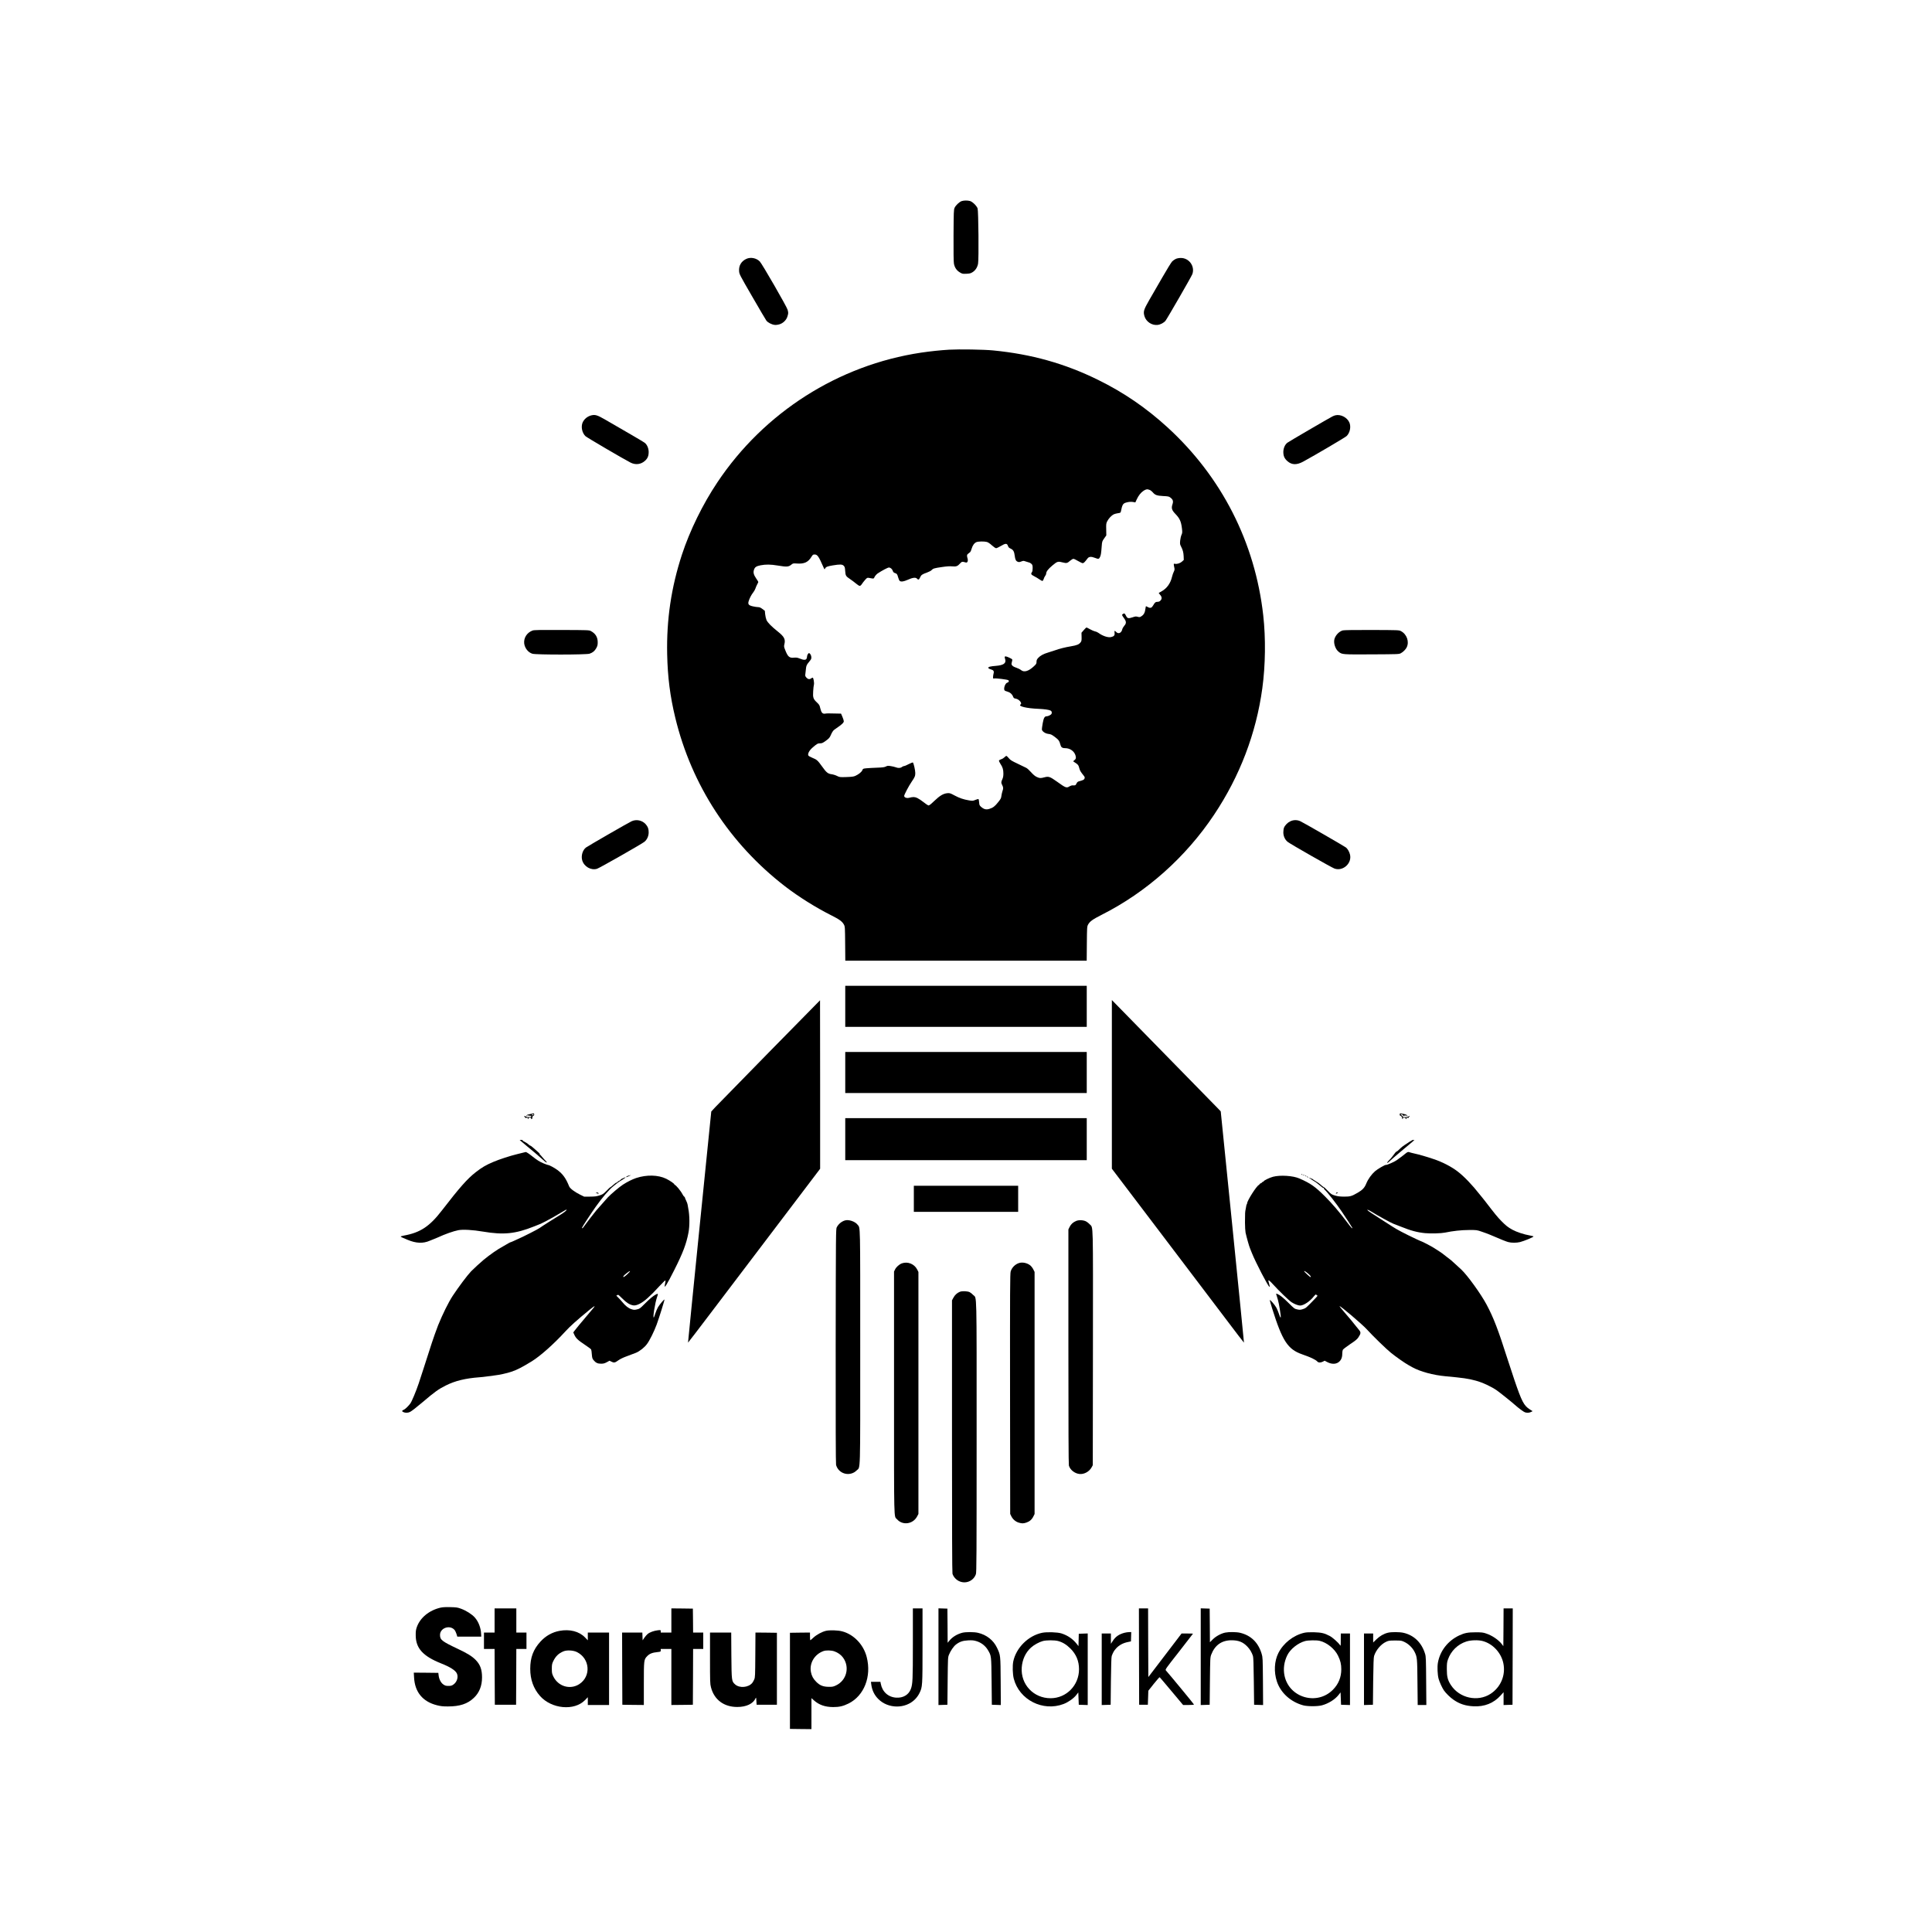 <?xml version="1.0" standalone="no"?>
<!DOCTYPE svg PUBLIC "-//W3C//DTD SVG 20010904//EN"
 "http://www.w3.org/TR/2001/REC-SVG-20010904/DTD/svg10.dtd">
<svg version="1.0" xmlns="http://www.w3.org/2000/svg"
 width="4000pt" height="4000pt" viewBox="0 0 4000 4000"
 preserveAspectRatio="xMidYMid meet">

<g transform="translate(0,4000) scale(0.1,-0.1)"
fill="#000000" stroke="none">
<path d="M19912 35837 c-48 -15 -126 -89 -148 -139 -18 -40 -19 -82 -22 -571
-2 -340 1 -548 8 -585 15 -81 55 -140 120 -180 52 -32 59 -33 136 -30 69 3 88
7 130 33 59 37 100 100 114 177 17 92 8 1092 -10 1143 -20 55 -104 137 -156
153 -49 14 -126 14 -172 -1z"/>
<path d="M15454 34641 c-105 -48 -160 -138 -152 -252 5 -67 7 -71 273 -531
147 -254 278 -478 292 -496 29 -39 107 -80 167 -88 27 -4 64 0 102 11 77 22
146 89 168 166 19 64 19 71 3 135 -17 64 -528 951 -577 1001 -70 71 -188 94
-276 54z"/>
<path d="M24344 34640 c-23 -10 -57 -34 -75 -52 -19 -19 -110 -167 -203 -329
-94 -162 -216 -374 -272 -471 -116 -203 -127 -238 -99 -335 33 -113 154 -194
272 -180 58 6 130 44 164 87 38 49 538 916 555 964 58 162 -67 337 -240 335
-36 0 -78 -8 -102 -19z"/>
<path d="M19650 32760 c-172 -10 -393 -33 -580 -61 -1712 -257 -3250 -1236
-4218 -2686 -304 -454 -571 -1001 -734 -1498 -221 -677 -320 -1342 -305 -2060
10 -476 61 -874 168 -1315 337 -1393 1128 -2608 2274 -3492 278 -214 634 -437
956 -599 168 -84 227 -127 262 -193 21 -40 22 -54 25 -393 l3 -353 2499 0
2499 0 3 353 c3 339 4 353 25 393 36 67 93 108 280 203 928 468 1741 1192
2328 2071 535 801 872 1685 1000 2620 65 479 72 1037 19 1510 -169 1510 -862
2869 -1985 3895 -444 405 -904 719 -1434 980 -689 339 -1380 533 -2175 610
-193 19 -700 27 -910 15z m4154 -2904 c18 -7 46 -29 62 -48 47 -57 85 -71 215
-78 106 -5 120 -8 151 -32 53 -40 64 -75 43 -138 -27 -81 -15 -122 60 -200 91
-94 118 -155 136 -301 9 -80 9 -92 -10 -134 -11 -25 -23 -79 -27 -118 -6 -64
-4 -79 16 -117 40 -78 52 -124 56 -204 l3 -79 -36 -33 c-38 -35 -102 -56 -147
-47 -31 6 -31 7 -10 -94 4 -22 0 -43 -14 -70 -11 -21 -28 -69 -37 -107 -31
-133 -106 -237 -214 -298 -31 -17 -58 -33 -60 -34 -2 -2 10 -19 28 -39 39 -44
41 -86 6 -120 -16 -17 -35 -25 -58 -25 -41 0 -57 -12 -90 -71 -32 -56 -58 -66
-110 -39 -21 11 -39 20 -41 20 -2 0 -7 -24 -11 -52 -9 -78 -32 -123 -78 -153
-36 -25 -43 -26 -81 -15 -36 10 -51 9 -105 -10 -91 -30 -111 -25 -139 33 -24
49 -36 56 -67 33 -21 -15 -19 -22 30 -90 46 -64 47 -103 1 -153 -18 -21 -37
-54 -41 -73 -16 -75 -80 -103 -125 -55 -33 35 -40 31 -34 -18 7 -50 -12 -74
-73 -87 -62 -15 -177 24 -261 87 -18 13 -49 27 -69 30 -20 4 -67 24 -105 45
-37 22 -72 38 -76 36 -5 -1 -30 -27 -55 -55 l-46 -53 2 -84 c2 -72 -1 -89 -19
-113 -34 -45 -75 -63 -201 -84 -124 -21 -225 -46 -333 -84 -36 -13 -99 -33
-140 -45 -96 -28 -162 -64 -206 -112 -27 -31 -34 -46 -34 -80 0 -38 -5 -47
-57 -95 -108 -101 -202 -128 -264 -76 -18 15 -62 37 -98 49 -42 14 -72 30 -85
47 -17 23 -18 30 -6 71 7 24 10 49 6 54 -9 15 -111 62 -134 62 -25 0 -26 -8
-11 -60 25 -82 -35 -124 -193 -136 -46 -3 -100 -10 -121 -16 -53 -13 -46 -38
16 -56 58 -16 72 -38 57 -90 -5 -20 -10 -52 -10 -71 0 -29 3 -33 22 -28 32 9
281 -22 296 -37 18 -17 6 -43 -24 -50 -46 -12 -85 -136 -51 -164 6 -5 31 -15
54 -21 55 -15 97 -51 116 -100 14 -35 21 -40 59 -46 68 -12 137 -96 98 -120
-59 -37 124 -81 375 -91 116 -5 212 -18 247 -36 23 -11 31 -43 18 -68 -11 -21
-69 -50 -100 -50 -43 0 -61 -32 -81 -140 -10 -58 -19 -116 -18 -130 0 -38 66
-86 130 -94 61 -8 73 -14 149 -72 68 -51 85 -76 101 -141 15 -64 38 -83 103
-83 102 0 191 -65 215 -157 13 -48 5 -71 -32 -98 -21 -16 -21 -17 -3 -28 87
-55 95 -64 115 -143 11 -40 27 -67 85 -139 25 -31 28 -41 20 -63 -9 -26 -25
-34 -124 -61 -16 -4 -32 -20 -43 -44 -17 -37 -26 -41 -80 -37 -15 1 -42 -8
-61 -19 -65 -41 -79 -36 -265 98 -142 101 -170 111 -256 88 -83 -22 -100 -21
-160 7 -34 15 -72 47 -117 97 -36 41 -81 82 -100 91 -18 9 -98 48 -178 86
-125 59 -151 75 -184 115 -21 26 -44 47 -50 47 -7 0 -25 -13 -40 -29 -15 -15
-45 -34 -67 -40 -22 -7 -43 -19 -46 -27 -3 -8 10 -38 29 -67 47 -70 62 -119
62 -202 0 -51 -6 -84 -22 -119 -27 -60 -27 -72 -2 -121 24 -47 25 -69 5 -125
-8 -24 -18 -67 -22 -97 -5 -48 -14 -65 -67 -131 -69 -87 -106 -115 -182 -139
-66 -20 -111 -10 -169 40 -35 31 -39 38 -43 95 -2 34 -9 65 -14 68 -5 3 -33
-5 -64 -17 -52 -22 -58 -22 -132 -10 -116 20 -197 47 -301 103 -85 46 -99 50
-145 46 -84 -7 -156 -49 -272 -160 -87 -83 -108 -98 -127 -92 -12 4 -56 34
-97 67 -41 33 -99 71 -128 85 -56 25 -87 26 -173 4 -48 -12 -99 8 -99 39 0 26
94 205 155 294 65 95 75 118 75 181 0 55 -33 200 -49 217 -5 4 -43 -10 -85
-32 -42 -23 -86 -41 -97 -41 -12 0 -32 -9 -46 -20 -30 -24 -78 -26 -130 -5
-21 8 -67 19 -102 24 -55 9 -68 8 -100 -9 -30 -15 -67 -20 -182 -24 -79 -3
-177 -8 -218 -12 -71 -7 -74 -8 -87 -40 -16 -38 -75 -85 -144 -117 -36 -16
-72 -21 -186 -25 -137 -4 -142 -3 -194 23 -29 15 -80 31 -112 35 -78 11 -109
36 -197 160 -92 128 -109 143 -203 181 -51 21 -79 38 -84 51 -12 39 24 104 89
160 91 79 106 88 157 88 38 0 56 8 118 53 55 39 77 63 93 97 47 105 55 115
123 161 116 79 156 117 156 147 -1 15 -13 56 -29 92 l-28 65 -99 2 c-178 5
-189 4 -229 -2 -55 -9 -81 20 -102 111 -14 62 -20 74 -69 120 -77 72 -87 103
-78 233 3 58 10 118 15 134 10 35 -9 147 -25 147 -7 0 -21 -7 -32 -15 -33 -25
-69 -18 -99 17 -25 29 -27 37 -20 83 4 27 9 71 11 96 5 64 16 88 62 142 22 26
44 56 47 68 10 31 -3 84 -26 105 -21 18 -21 18 -40 -5 -10 -13 -19 -34 -19
-46 0 -13 -4 -35 -10 -49 -13 -34 -59 -35 -141 -1 -50 20 -71 23 -118 19 -97
-11 -130 18 -185 160 -25 63 -27 72 -16 118 25 104 -3 157 -139 265 -130 104
-208 183 -232 237 -10 25 -23 78 -27 118 l-7 72 -50 38 c-37 28 -60 38 -88 38
-21 0 -69 7 -108 16 -89 20 -108 43 -89 107 18 60 57 135 95 182 17 22 38 58
45 80 7 22 23 60 36 84 13 24 24 47 24 52 0 5 -20 38 -45 74 -50 74 -63 120
-46 174 17 58 47 79 137 97 110 21 208 20 357 -5 193 -32 225 -29 289 25 25
20 35 22 105 17 153 -11 234 26 302 137 28 45 34 50 66 50 59 0 86 -39 184
-265 22 -49 22 -49 34 -25 17 34 46 45 157 64 153 25 196 24 228 -7 22 -23 26
-37 31 -111 7 -97 13 -106 106 -169 33 -22 86 -62 117 -88 31 -27 66 -49 77
-49 13 0 30 14 45 38 13 20 43 59 66 85 39 44 46 48 77 43 111 -20 100 -22
122 22 12 23 40 54 63 70 87 58 208 122 231 122 33 0 69 -30 82 -71 8 -23 20
-36 41 -42 44 -15 50 -22 69 -90 9 -34 24 -68 33 -74 27 -22 82 -14 163 22
102 47 167 55 193 26 28 -31 43 -26 65 23 23 53 42 66 141 101 41 15 85 37 97
51 31 34 54 41 214 64 99 15 162 19 213 14 84 -8 112 3 164 61 34 39 45 41
119 19 33 -9 50 32 35 85 -18 58 -15 78 16 100 15 12 33 25 39 31 7 6 20 36
29 68 20 70 56 120 100 138 39 16 163 18 217 3 23 -6 65 -34 103 -70 38 -34
75 -59 88 -59 11 0 55 21 96 45 99 60 130 60 150 -1 9 -26 22 -38 55 -53 53
-24 73 -58 84 -149 10 -79 24 -107 63 -123 22 -9 36 -8 72 6 41 16 48 16 88 2
24 -9 56 -18 71 -22 16 -3 40 -17 53 -30 20 -20 24 -34 24 -88 0 -40 -5 -70
-15 -83 -27 -36 -18 -52 48 -85 34 -17 83 -47 110 -66 26 -19 54 -33 62 -30 7
3 18 22 24 41 5 20 19 48 30 62 12 15 21 36 21 46 0 44 37 93 127 169 105 88
115 91 222 63 73 -18 88 -15 147 37 25 21 55 39 68 39 12 0 55 -20 96 -45 41
-24 85 -45 96 -45 21 0 42 21 102 100 29 37 76 40 152 10 70 -28 84 -26 103
15 20 42 25 74 36 218 8 107 9 109 52 170 l44 62 -2 123 c-3 113 -1 127 21
170 30 59 90 122 136 144 19 9 59 19 88 23 46 6 53 10 58 33 29 144 44 169
109 187 58 17 106 20 155 10 l36 -7 28 61 c37 81 85 142 142 180 52 34 78 38
128 17z"/>
<path d="M12245 31401 c-83 -20 -151 -77 -183 -150 -37 -88 -11 -213 59 -281
29 -28 783 -470 933 -547 103 -53 216 -39 299 36 55 49 77 101 77 182 0 77
-33 155 -84 193 -27 21 -391 234 -828 485 -151 87 -196 100 -273 82z"/>
<path d="M27645 31401 c-16 -4 -44 -15 -61 -24 -79 -41 -903 -521 -930 -543
-51 -38 -84 -116 -84 -193 1 -84 23 -134 85 -189 91 -80 192 -82 327 -9 242
132 868 500 897 528 70 66 96 192 59 280 -46 108 -184 178 -293 150z"/>
<path d="M11027 26946 c-116 -42 -187 -152 -174 -268 12 -98 83 -187 170 -213
78 -23 1115 -22 1184 1 66 23 105 55 139 116 24 45 29 64 29 123 -1 104 -46
178 -140 229 -39 21 -48 21 -605 23 -457 2 -572 0 -603 -11z"/>
<path d="M27800 26948 c-73 -21 -144 -93 -170 -172 -27 -85 15 -217 87 -272
72 -55 71 -55 684 -52 556 3 565 3 604 25 46 25 96 75 118 118 59 117 5 273
-117 338 -41 22 -46 22 -606 24 -355 1 -578 -2 -600 -9z"/>
<path d="M13075 22996 c-68 -31 -902 -512 -943 -543 -70 -53 -105 -172 -78
-265 38 -131 183 -213 307 -175 50 15 920 510 979 557 55 43 90 119 90 196 0
75 -15 116 -61 169 -72 82 -195 108 -294 61z"/>
<path d="M26715 22996 c-55 -25 -110 -81 -131 -132 -8 -19 -14 -62 -14 -98 0
-77 35 -153 90 -196 60 -48 912 -533 970 -553 177 -61 365 111 320 292 -15 60
-51 121 -87 147 -40 30 -878 513 -938 540 -67 32 -143 32 -210 0z"/>
<path d="M17500 19165 l0 -425 2500 0 2500 0 0 425 0 425 -2500 0 -2500 0 0
-425z"/>
<path d="M15930 18224 c-575 -586 -1081 -1104 -1125 -1151 l-79 -86 -242
-2391 c-133 -1315 -240 -2392 -239 -2394 1 -2 232 299 511 668 280 369 895
1180 1367 1802 l857 1130 0 1744 c0 959 -1 1744 -2 1744 -2 0 -473 -480 -1048
-1066z"/>
<path d="M23020 17549 l0 -1746 982 -1294 c539 -712 1154 -1523 1366 -1802
211 -280 385 -507 387 -505 1 2 -106 1080 -239 2396 l-242 2392 -45 48 c-34
35 -1423 1455 -2145 2192 l-64 65 0 -1746z"/>
<path d="M17500 17795 l0 -425 2500 0 2500 0 0 425 0 425 -2500 0 -2500 0 0
-425z"/>
<path d="M11025 16945 c-5 -1 -36 -8 -67 -15 -49 -11 -58 -17 -57 -34 1 -18 2
-19 6 -3 4 14 11 17 26 13 12 -3 32 -6 45 -6 13 0 22 -6 22 -15 0 -19 -98 -18
-118 1 -7 8 -19 11 -25 7 -8 -5 -8 -8 1 -11 7 -2 12 -10 12 -18 0 -10 8 -12
32 -7 26 5 30 4 25 -10 -4 -10 -2 -17 3 -17 6 0 10 7 10 15 0 10 10 15 31 15
24 0 30 -4 25 -15 -3 -9 0 -15 9 -15 8 0 15 9 15 19 0 30 11 51 26 51 8 0 14
10 14 25 0 23 -9 28 -35 20z m25 -26 c0 -6 -6 -9 -14 -6 -8 3 -17 1 -20 -6 -2
-7 -5 -4 -5 6 -1 11 6 17 19 17 11 0 20 -5 20 -11z"/>
<path d="M28980 16925 c0 -14 5 -25 11 -25 17 0 39 -27 39 -49 0 -12 4 -21 10
-21 5 0 7 7 4 15 -5 11 1 15 25 15 21 0 31 -5 31 -15 0 -8 8 -15 18 -14 10 0
12 3 5 6 -25 10 -12 25 17 21 24 -4 30 -1 30 14 0 12 4 16 12 12 7 -5 8 -3 3
6 -6 10 -10 10 -19 -2 -15 -20 -127 -24 -123 -5 1 7 -4 11 -10 10 -7 -2 -12 3
-10 10 1 6 -4 11 -10 10 -7 -2 -13 2 -13 7 0 6 9 10 20 10 12 0 20 -7 20 -16
0 -14 7 -16 44 -11 37 5 45 3 49 -11 4 -14 5 -13 6 3 1 21 -34 36 -121 50 -36
6 -38 4 -38 -20z"/>
<path d="M17500 16415 l0 -435 2500 0 2500 0 0 435 0 435 -2500 0 -2500 0 0
-435z"/>
<path d="M10760 16396 c0 -2 60 -52 133 -112 152 -125 297 -248 371 -316 28
-26 53 -42 55 -36 2 7 -7 21 -20 32 -13 12 -44 46 -69 76 -25 30 -48 57 -53
58 -4 2 -5 7 -3 11 3 4 -11 20 -31 37 -20 16 -61 53 -93 82 -31 28 -62 52 -69
52 -6 0 -22 10 -35 23 -22 21 -54 42 -112 72 -17 9 -21 15 -12 18 7 3 -4 6
-24 6 -21 1 -38 -1 -38 -3z"/>
<path d="M29227 16388 c2 -5 -1 -8 -7 -8 -6 0 -26 -10 -43 -23 -18 -12 -39
-27 -48 -32 -73 -46 -111 -74 -152 -116 -26 -27 -53 -49 -60 -49 -11 0 -41
-35 -97 -114 -8 -12 -34 -41 -57 -64 -24 -23 -43 -47 -43 -53 0 -14 17 -3 70
47 25 23 56 51 70 62 14 12 66 56 115 98 127 108 135 114 190 159 28 22 66 54
85 72 l35 33 -32 -3 c-17 -1 -29 -5 -26 -9z"/>
<path d="M10845 16139 c-16 -4 -78 -20 -137 -34 -146 -35 -370 -108 -494 -161
-156 -66 -234 -112 -364 -213 -173 -134 -337 -320 -700 -791 -256 -333 -449
-460 -787 -521 -39 -7 -70 -17 -67 -21 5 -8 35 -23 143 -67 177 -74 320 -80
461 -18 25 11 61 25 80 32 19 7 55 22 80 33 155 72 326 132 428 152 93 19 304
7 512 -29 429 -72 671 -47 1060 108 58 24 118 48 135 54 27 10 174 88 255 134
132 76 238 138 258 151 12 8 22 10 22 5 0 -15 -40 -48 -122 -100 -43 -26 -152
-95 -244 -152 -92 -58 -179 -115 -193 -126 -25 -21 -359 -191 -451 -229 -25
-11 -67 -30 -94 -43 -28 -12 -53 -23 -58 -23 -5 0 -25 -11 -46 -23 -20 -13
-68 -41 -107 -62 -111 -59 -265 -166 -404 -280 -52 -42 -218 -195 -257 -236
-82 -86 -260 -324 -382 -509 -88 -135 -208 -377 -302 -610 -28 -70 -119 -325
-130 -365 -5 -16 -27 -86 -50 -155 -22 -69 -75 -231 -116 -360 -42 -129 -89
-275 -106 -325 -56 -165 -143 -373 -173 -413 -38 -51 -101 -113 -130 -126 -47
-23 -50 -33 -16 -51 40 -20 99 -19 141 3 35 18 134 95 266 207 247 210 321
263 470 338 194 98 406 150 699 172 44 3 107 10 140 15 33 5 105 14 160 21
110 12 270 47 361 78 117 39 224 94 423 216 178 110 455 356 696 619 99 109
238 233 499 447 54 44 101 78 104 75 6 -6 1 -12 -163 -205 -131 -154 -205
-243 -248 -300 l-28 -37 21 -47 c33 -73 74 -113 213 -205 70 -46 131 -92 136
-101 5 -9 11 -54 14 -100 6 -74 11 -90 35 -120 45 -56 87 -76 158 -75 47 0 72
7 117 31 l57 31 37 -19 c54 -28 76 -24 142 25 41 29 101 59 188 90 70 26 151
56 180 68 75 31 175 109 228 181 55 73 148 261 200 402 49 133 166 507 162
518 -4 14 -99 -99 -135 -159 -16 -29 -40 -85 -53 -125 -13 -41 -27 -78 -31
-84 -30 -35 23 301 67 425 24 67 21 73 -23 51 -58 -30 -131 -91 -239 -200 -92
-92 -102 -99 -156 -111 -51 -12 -65 -11 -112 4 -63 19 -125 68 -193 151 -27
33 -68 77 -90 98 -33 29 -38 37 -23 37 11 0 21 6 24 13 2 7 40 -25 90 -76 86
-87 151 -129 225 -143 69 -13 184 45 301 152 97 89 117 109 240 242 63 67 119
122 124 122 6 0 7 -15 2 -37 -4 -21 -9 -50 -12 -65 -15 -81 48 22 197 317 182
362 249 540 294 775 27 138 25 356 -4 500 -6 30 -12 66 -14 80 -1 14 -14 50
-29 80 -15 30 -27 60 -27 66 0 7 -6 14 -12 17 -7 3 -22 22 -33 43 -40 79 -144
204 -168 204 -6 0 -7 3 -4 6 10 10 -90 80 -170 119 -166 81 -405 87 -623 15
-80 -27 -184 -79 -273 -137 -77 -50 -250 -197 -313 -264 -37 -40 -187 -209
-238 -269 -36 -41 -229 -293 -256 -333 -25 -37 -40 -47 -40 -26 0 12 181 289
283 433 135 191 284 365 365 426 18 14 49 38 68 55 20 16 44 34 54 40 10 5 43
26 74 45 59 36 77 62 26 35 -16 -8 -32 -15 -35 -15 -3 0 -12 -5 -20 -12 -32
-29 -45 -38 -53 -38 -5 0 -17 -9 -27 -20 -10 -11 -20 -18 -23 -15 -3 2 -22
-10 -42 -28 -56 -49 -85 -71 -88 -69 -1 2 -35 -31 -75 -72 -67 -67 -80 -76
-148 -97 -60 -19 -97 -23 -195 -24 l-120 0 -86 42 c-116 58 -207 127 -225 172
-67 167 -130 254 -243 338 -59 44 -169 103 -192 103 -7 0 -51 15 -96 34 -79
33 -137 70 -232 146 -62 50 -123 90 -135 89 -5 -1 -23 -5 -40 -10z m2144
-2520 c-63 -58 -94 -74 -82 -43 8 22 125 114 136 107 5 -3 -19 -32 -54 -64z"/>
<path d="M29120 16133 c-14 -9 -27 -20 -30 -23 -7 -9 -116 -91 -175 -132 -50
-35 -203 -102 -221 -96 -17 5 -173 -85 -224 -130 -75 -66 -145 -163 -182 -254
-36 -89 -78 -134 -178 -192 -124 -72 -155 -81 -280 -81 -88 1 -132 6 -190 23
-69 20 -80 27 -148 97 -40 41 -76 75 -80 75 -8 0 -56 37 -86 66 -11 11 -50 38
-86 59 -36 21 -68 44 -72 49 -4 6 -8 8 -8 3 0 -4 -11 0 -25 9 -14 9 -28 14
-31 12 -2 -3 30 -27 73 -54 43 -26 80 -50 83 -54 3 -3 25 -21 50 -40 25 -19
54 -43 64 -52 10 -10 24 -15 29 -11 6 3 7 2 4 -4 -4 -6 5 -21 19 -34 59 -55
238 -283 352 -451 73 -106 222 -336 222 -342 0 -22 -29 10 -116 126 -149 200
-302 378 -453 529 -202 202 -298 269 -526 369 -132 59 -401 76 -550 36 -71
-19 -185 -75 -192 -93 -3 -7 -11 -13 -19 -13 -8 0 -14 -4 -14 -9 0 -5 -13 -14
-30 -21 -16 -7 -27 -16 -25 -20 3 -5 -3 -11 -12 -14 -44 -14 -243 -326 -243
-381 0 -6 -3 -15 -7 -19 -4 -3 -8 -14 -9 -24 -1 -9 -7 -42 -13 -72 -14 -65
-14 -80 -15 -280 0 -87 6 -179 12 -210 24 -107 73 -281 92 -325 4 -11 23 -56
40 -100 76 -190 338 -695 361 -695 12 0 11 6 -6 64 -8 27 -15 53 -15 58 0 23
30 1 93 -69 124 -137 331 -337 387 -374 58 -38 138 -69 177 -69 75 0 209 90
287 193 16 20 35 37 43 37 8 0 11 -4 8 -10 -3 -5 3 -10 15 -10 17 0 8 -14 -47
-71 -182 -189 -186 -193 -248 -213 -51 -16 -65 -17 -117 -6 -56 12 -64 18
-176 130 -114 114 -185 170 -236 190 -30 11 -30 13 -12 -42 34 -101 56 -210
81 -400 9 -71 -8 -58 -34 25 -13 39 -37 98 -53 129 -34 63 -137 182 -138 158
0 -8 23 -87 50 -175 211 -671 322 -841 620 -945 179 -62 279 -110 315 -150 23
-25 68 -25 115 -1 l35 19 60 -31 c83 -42 165 -43 224 -3 54 38 81 95 81 174 0
33 5 71 11 84 5 13 73 65 150 117 113 75 147 103 174 144 53 80 54 104 8 157
-21 25 -63 77 -93 115 -61 77 -55 70 -204 244 -59 68 -105 126 -102 128 13 13
463 -370 561 -476 140 -153 408 -413 503 -489 109 -88 286 -212 362 -254 25
-14 61 -34 80 -45 165 -91 429 -163 690 -187 359 -33 468 -48 625 -91 138 -37
323 -123 437 -203 60 -42 321 -251 373 -299 71 -64 182 -146 209 -154 46 -13
84 -11 123 7 l34 17 -58 37 c-122 77 -167 163 -319 610 -40 118 -103 310 -140
425 -197 618 -290 861 -436 1135 -116 218 -395 605 -523 725 -23 22 -77 72
-120 110 -43 39 -83 75 -89 81 -6 5 -49 39 -96 74 -47 35 -87 67 -90 70 -4 5
-65 45 -175 115 -51 33 -247 135 -259 135 -4 0 -50 21 -104 46 -249 118 -396
195 -494 259 -59 38 -189 122 -288 185 -100 63 -193 125 -208 137 -46 36 -19
35 44 -3 158 -97 421 -241 474 -261 25 -9 92 -35 150 -58 211 -85 342 -120
505 -136 120 -11 332 -5 410 11 162 34 341 54 495 54 164 1 166 1 272 -36 59
-20 133 -47 165 -61 242 -104 335 -141 381 -153 66 -18 170 -17 242 0 83 21
280 102 280 116 0 4 -32 13 -72 20 -126 22 -278 72 -367 121 -90 50 -133 83
-228 180 -82 84 -130 143 -322 393 -30 39 -57 73 -60 76 -4 3 -31 37 -61 75
-158 202 -323 374 -457 478 -134 103 -319 199 -503 260 -140 48 -305 95 -385
112 -44 10 -90 21 -103 26 -32 13 -44 11 -72 -8z m-2018 -2518 c37 -36 47 -55
30 -55 -13 0 -132 110 -132 122 0 14 56 -23 102 -67z"/>
<path d="M26940 15686 c0 -2 7 -7 16 -10 8 -3 12 -2 9 4 -6 10 -25 14 -25 6z"/>
<path d="M26985 15670 c3 -5 8 -10 11 -10 2 0 4 5 4 10 0 6 -5 10 -11 10 -5 0
-7 -4 -4 -10z"/>
<path d="M13003 15657 c-18 -6 -35 -17 -37 -24 -4 -9 6 -7 32 6 20 10 44 21
52 24 28 10 -12 5 -47 -6z"/>
<path d="M27020 15656 c0 -2 7 -7 16 -10 8 -3 12 -2 9 4 -6 10 -25 14 -25 6z"/>
<path d="M27060 15641 c0 -10 19 -25 25 -20 1 2 -3 10 -11 17 -8 7 -14 8 -14
3z"/>
<path d="M18920 15180 l0 -270 1080 0 1080 0 0 270 0 270 -1080 0 -1080 0 0
-270z"/>
<path d="M12340 15299 c0 -6 9 -8 21 -4 14 5 19 3 15 -3 -3 -6 -2 -13 4 -17 5
-3 10 3 10 14 0 16 -6 21 -25 21 -14 0 -25 -5 -25 -11z"/>
<path d="M27661 15288 c1 -19 2 -19 6 -5 3 11 11 16 19 13 8 -3 14 -1 14 4 0
6 -9 10 -20 10 -14 0 -20 -6 -19 -22z"/>
<path d="M17490 14731 c-71 -23 -131 -74 -166 -141 -18 -34 -19 -117 -22
-2459 -1 -1565 1 -2436 8 -2460 38 -141 184 -220 325 -176 39 13 70 31 100 61
82 83 75 -156 75 2555 0 2630 4 2456 -55 2533 -52 68 -187 113 -265 87z"/>
<path d="M22282 14722 c-65 -27 -107 -65 -136 -123 l-26 -53 0 -2425 c0 -1641
3 -2438 10 -2463 25 -89 117 -163 217 -175 98 -11 206 48 256 141 l22 41 3
2420 c2 2691 8 2485 -65 2566 -20 22 -55 50 -77 61 -56 29 -149 33 -204 10z"/>
<path d="M18674 13844 c-56 -20 -118 -75 -143 -127 l-21 -43 0 -2511 c0 -2764
-5 -2542 62 -2618 115 -132 331 -102 416 59 l27 51 0 2505 0 2505 -24 48 c-58
117 -196 174 -317 131z"/>
<path d="M21100 13851 c-82 -25 -152 -95 -175 -176 -13 -44 -15 -371 -13
-2535 l3 -2485 23 -47 c31 -63 89 -113 153 -132 67 -20 94 -20 157 0 67 22
115 63 146 126 l26 52 0 2506 0 2506 -26 52 c-14 29 -42 65 -62 82 -62 51
-160 73 -232 51z"/>
<path d="M19876 13256 c-58 -22 -108 -67 -138 -126 l-28 -52 0 -2812 c0 -1905
3 -2823 10 -2848 17 -59 69 -120 129 -150 139 -71 306 -4 356 141 13 40 15
359 15 2841 0 3114 6 2860 -70 2938 -21 23 -54 49 -72 58 -44 23 -152 28 -202
10z"/>
<path d="M9124 6716 c-238 -54 -427 -209 -495 -406 -18 -51 -23 -87 -22 -165
0 -270 149 -434 528 -585 182 -72 289 -140 322 -203 38 -75 6 -181 -70 -234
-33 -23 -51 -28 -102 -28 -50 0 -69 5 -103 28 -51 33 -90 106 -100 185 l-7 57
-254 3 -254 2 6 -102 c16 -301 179 -499 472 -573 80 -20 122 -25 229 -25 245
0 405 53 535 176 114 107 171 249 171 425 0 162 -37 264 -130 360 -75 77 -171
137 -369 230 -333 158 -371 187 -371 290 0 142 199 214 298 106 13 -14 32 -51
42 -83 l18 -59 248 0 248 0 -3 55 c-6 131 -54 255 -131 342 -57 65 -175 140
-279 179 -79 29 -98 32 -226 35 -95 3 -160 -1 -201 -10z"/>
<path d="M10240 6450 l0 -250 -110 0 -110 0 0 -170 0 -170 110 0 110 0 2 -577
3 -578 220 0 220 0 3 578 2 577 105 0 105 0 0 170 0 170 -105 0 -105 0 0 250
0 250 -225 0 -225 0 0 -250z"/>
<path d="M13900 6450 l0 -250 -110 0 -110 0 0 26 c0 27 0 27 -60 21 -78 -9
-166 -40 -210 -76 -19 -15 -51 -52 -70 -80 l-35 -52 -3 80 -3 81 -209 0 -210
0 2 -747 3 -748 223 -3 222 -2 0 435 c0 498 1 505 70 577 50 51 105 73 216 84
62 7 64 8 64 35 l0 29 110 0 110 0 0 -580 0 -580 223 2 222 3 3 578 2 577 105
0 105 0 0 170 0 170 -105 0 -105 0 -2 248 -3 247 -222 3 -223 2 0 -250z"/>
<path d="M18900 5971 c0 -757 -4 -835 -42 -940 -45 -121 -161 -189 -306 -179
-165 12 -286 122 -317 291 l-7 37 -98 0 -98 0 5 -42 c15 -128 62 -229 148
-315 204 -204 560 -206 759 -6 35 35 71 85 92 128 63 129 64 142 64 991 l0
764 -100 0 -100 0 0 -729z"/>
<path d="M19430 5700 l0 -1001 93 3 92 3 5 490 c5 483 5 491 28 547 31 78 95
171 142 208 75 59 144 83 256 88 85 4 114 1 173 -17 96 -29 182 -96 233 -181
73 -123 72 -110 78 -650 l5 -485 93 -3 93 -3 -3 493 c-4 550 -3 538 -77 695
-74 155 -216 266 -391 307 -82 20 -258 20 -329 1 -109 -29 -206 -89 -268 -167
l-33 -40 -2 353 -3 354 -92 3 -93 3 0 -1001z"/>
<path d="M23582 5703 l3 -998 90 0 90 0 5 145 5 145 113 143 c63 78 117 140
122 137 4 -3 115 -133 246 -290 l239 -285 112 0 c71 0 113 4 113 10 0 8 -490
602 -581 705 -17 20 -11 29 272 389 159 203 289 371 289 373 0 1 -53 3 -119 3
l-118 0 -344 -451 -344 -451 -3 711 -2 711 -95 0 -95 0 2 -997z"/>
<path d="M24860 5700 l0 -1001 93 3 92 3 5 490 c5 469 6 492 27 547 75 197
217 298 421 298 146 0 239 -37 330 -134 51 -53 89 -119 113 -191 9 -30 14
-166 18 -525 l6 -485 93 -3 93 -3 -3 493 c-4 479 -5 495 -27 568 -70 233 -219
379 -442 434 -75 19 -233 21 -311 5 -88 -18 -196 -77 -260 -142 l-58 -58 -2
348 -3 348 -92 3 -93 3 0 -1001z"/>
<path d="M31128 6309 l-3 -391 -29 39 c-70 92 -204 183 -330 224 -61 21 -91
24 -216 24 -159 0 -226 -13 -337 -64 -236 -111 -399 -320 -443 -567 -15 -87
-8 -244 14 -329 19 -69 72 -186 110 -242 40 -58 134 -151 200 -195 126 -87
246 -126 412 -135 227 -12 419 64 564 225 l60 67 0 -133 0 -133 93 3 92 3 3
998 2 997 -95 0 -95 0 -2 -391z m-434 -284 c211 -55 385 -241 431 -460 52
-247 -53 -497 -266 -635 -267 -172 -644 -88 -820 183 -66 102 -84 172 -84 327
0 115 3 145 23 201 61 177 203 316 380 373 93 30 243 35 336 11z"/>
<path d="M11585 6235 c-152 -28 -286 -103 -395 -222 -148 -161 -212 -330 -212
-563 0 -224 67 -410 202 -563 239 -270 709 -314 931 -87 l59 61 0 -81 0 -80
220 0 220 0 0 750 0 750 -220 0 -220 0 0 -80 0 -81 -59 61 c-122 125 -315 174
-526 135z m357 -438 c274 -134 301 -504 50 -666 -188 -120 -434 -48 -535 158
-29 60 -32 74 -32 161 0 82 4 103 27 152 50 106 113 168 217 210 70 28 199 21
273 -15z"/>
<path d="M17103 6236 c-85 -20 -195 -79 -264 -143 -31 -29 -59 -53 -63 -53 -3
0 -6 36 -6 80 l0 80 -207 -2 -208 -3 0 -995 0 -995 223 -3 222 -2 0 321 0 321
49 -44 c107 -96 232 -140 401 -141 126 0 204 18 315 72 326 160 483 560 379
965 -66 258 -269 469 -509 531 -86 23 -256 28 -332 11z m171 -425 c74 -26 137
-71 179 -128 145 -197 76 -473 -143 -577 -57 -27 -75 -31 -150 -30 -116 1
-186 28 -260 103 -64 64 -95 122 -111 205 -34 184 76 366 259 432 55 20 163
17 226 -5z"/>
<path d="M21577 6195 c-286 -59 -537 -307 -598 -591 -19 -91 -14 -264 10 -359
113 -439 604 -688 1032 -524 98 38 209 116 262 185 l42 54 5 -128 5 -127 93
-3 92 -3 0 741 0 741 -92 -3 -93 -3 -3 -128 -3 -128 -38 48 c-80 101 -186 174
-315 215 -81 26 -302 33 -399 13z m328 -170 c94 -25 173 -73 256 -155 120
-119 179 -260 179 -430 0 -332 -261 -599 -587 -600 -354 -1 -624 286 -599 637
12 164 79 309 190 410 62 57 169 116 247 137 73 20 240 20 314 1z"/>
<path d="M23285 6196 c-114 -29 -189 -80 -245 -168 l-40 -61 0 106 0 107 -95
0 -95 0 0 -740 0 -741 93 3 92 3 5 490 c4 324 9 500 17 520 29 77 46 107 93
159 60 65 143 110 240 129 l65 14 3 96 3 97 -43 -1 c-24 0 -65 -6 -93 -13z"/>
<path d="M27002 6195 c-225 -52 -431 -214 -535 -420 -84 -167 -95 -391 -31
-586 77 -236 285 -425 545 -496 89 -24 299 -24 388 0 137 37 272 122 346 217
l40 51 5 -128 5 -128 93 -3 92 -3 0 741 0 740 -95 0 -95 0 -1 -132 c0 -126 -1
-132 -16 -108 -34 52 -151 156 -212 189 -110 58 -170 72 -326 77 -98 2 -159
-1 -203 -11z m318 -166 c151 -34 314 -166 383 -309 49 -100 67 -176 67 -280 0
-166 -58 -308 -174 -425 -331 -332 -905 -165 -1001 290 -30 141 -10 288 57
425 62 127 221 254 369 294 63 17 234 20 299 5z"/>
<path d="M28735 6196 c-86 -21 -167 -68 -237 -136 l-68 -66 0 93 0 93 -95 0
-95 0 0 -740 0 -741 93 3 92 3 5 485 c5 357 9 496 19 525 40 124 141 243 248
293 54 25 68 27 188 27 127 0 132 -1 198 -33 82 -40 161 -118 201 -196 57
-112 59 -131 63 -638 l5 -468 89 0 90 0 -4 498 c-3 441 -5 504 -21 557 -69
232 -227 388 -446 439 -78 19 -254 20 -325 2z"/>
<path d="M14700 5672 c0 -494 1 -534 20 -606 66 -257 268 -408 546 -407 185 0
327 67 377 179 11 24 13 18 17 -53 l5 -80 210 0 210 0 0 745 0 745 -222 3
-222 2 -3 -462 c-3 -431 -4 -466 -22 -508 -11 -25 -28 -56 -38 -69 -77 -100
-266 -118 -358 -35 -73 66 -73 70 -78 602 l-3 472 -220 0 -219 0 0 -528z"/>
</g>
</svg>
